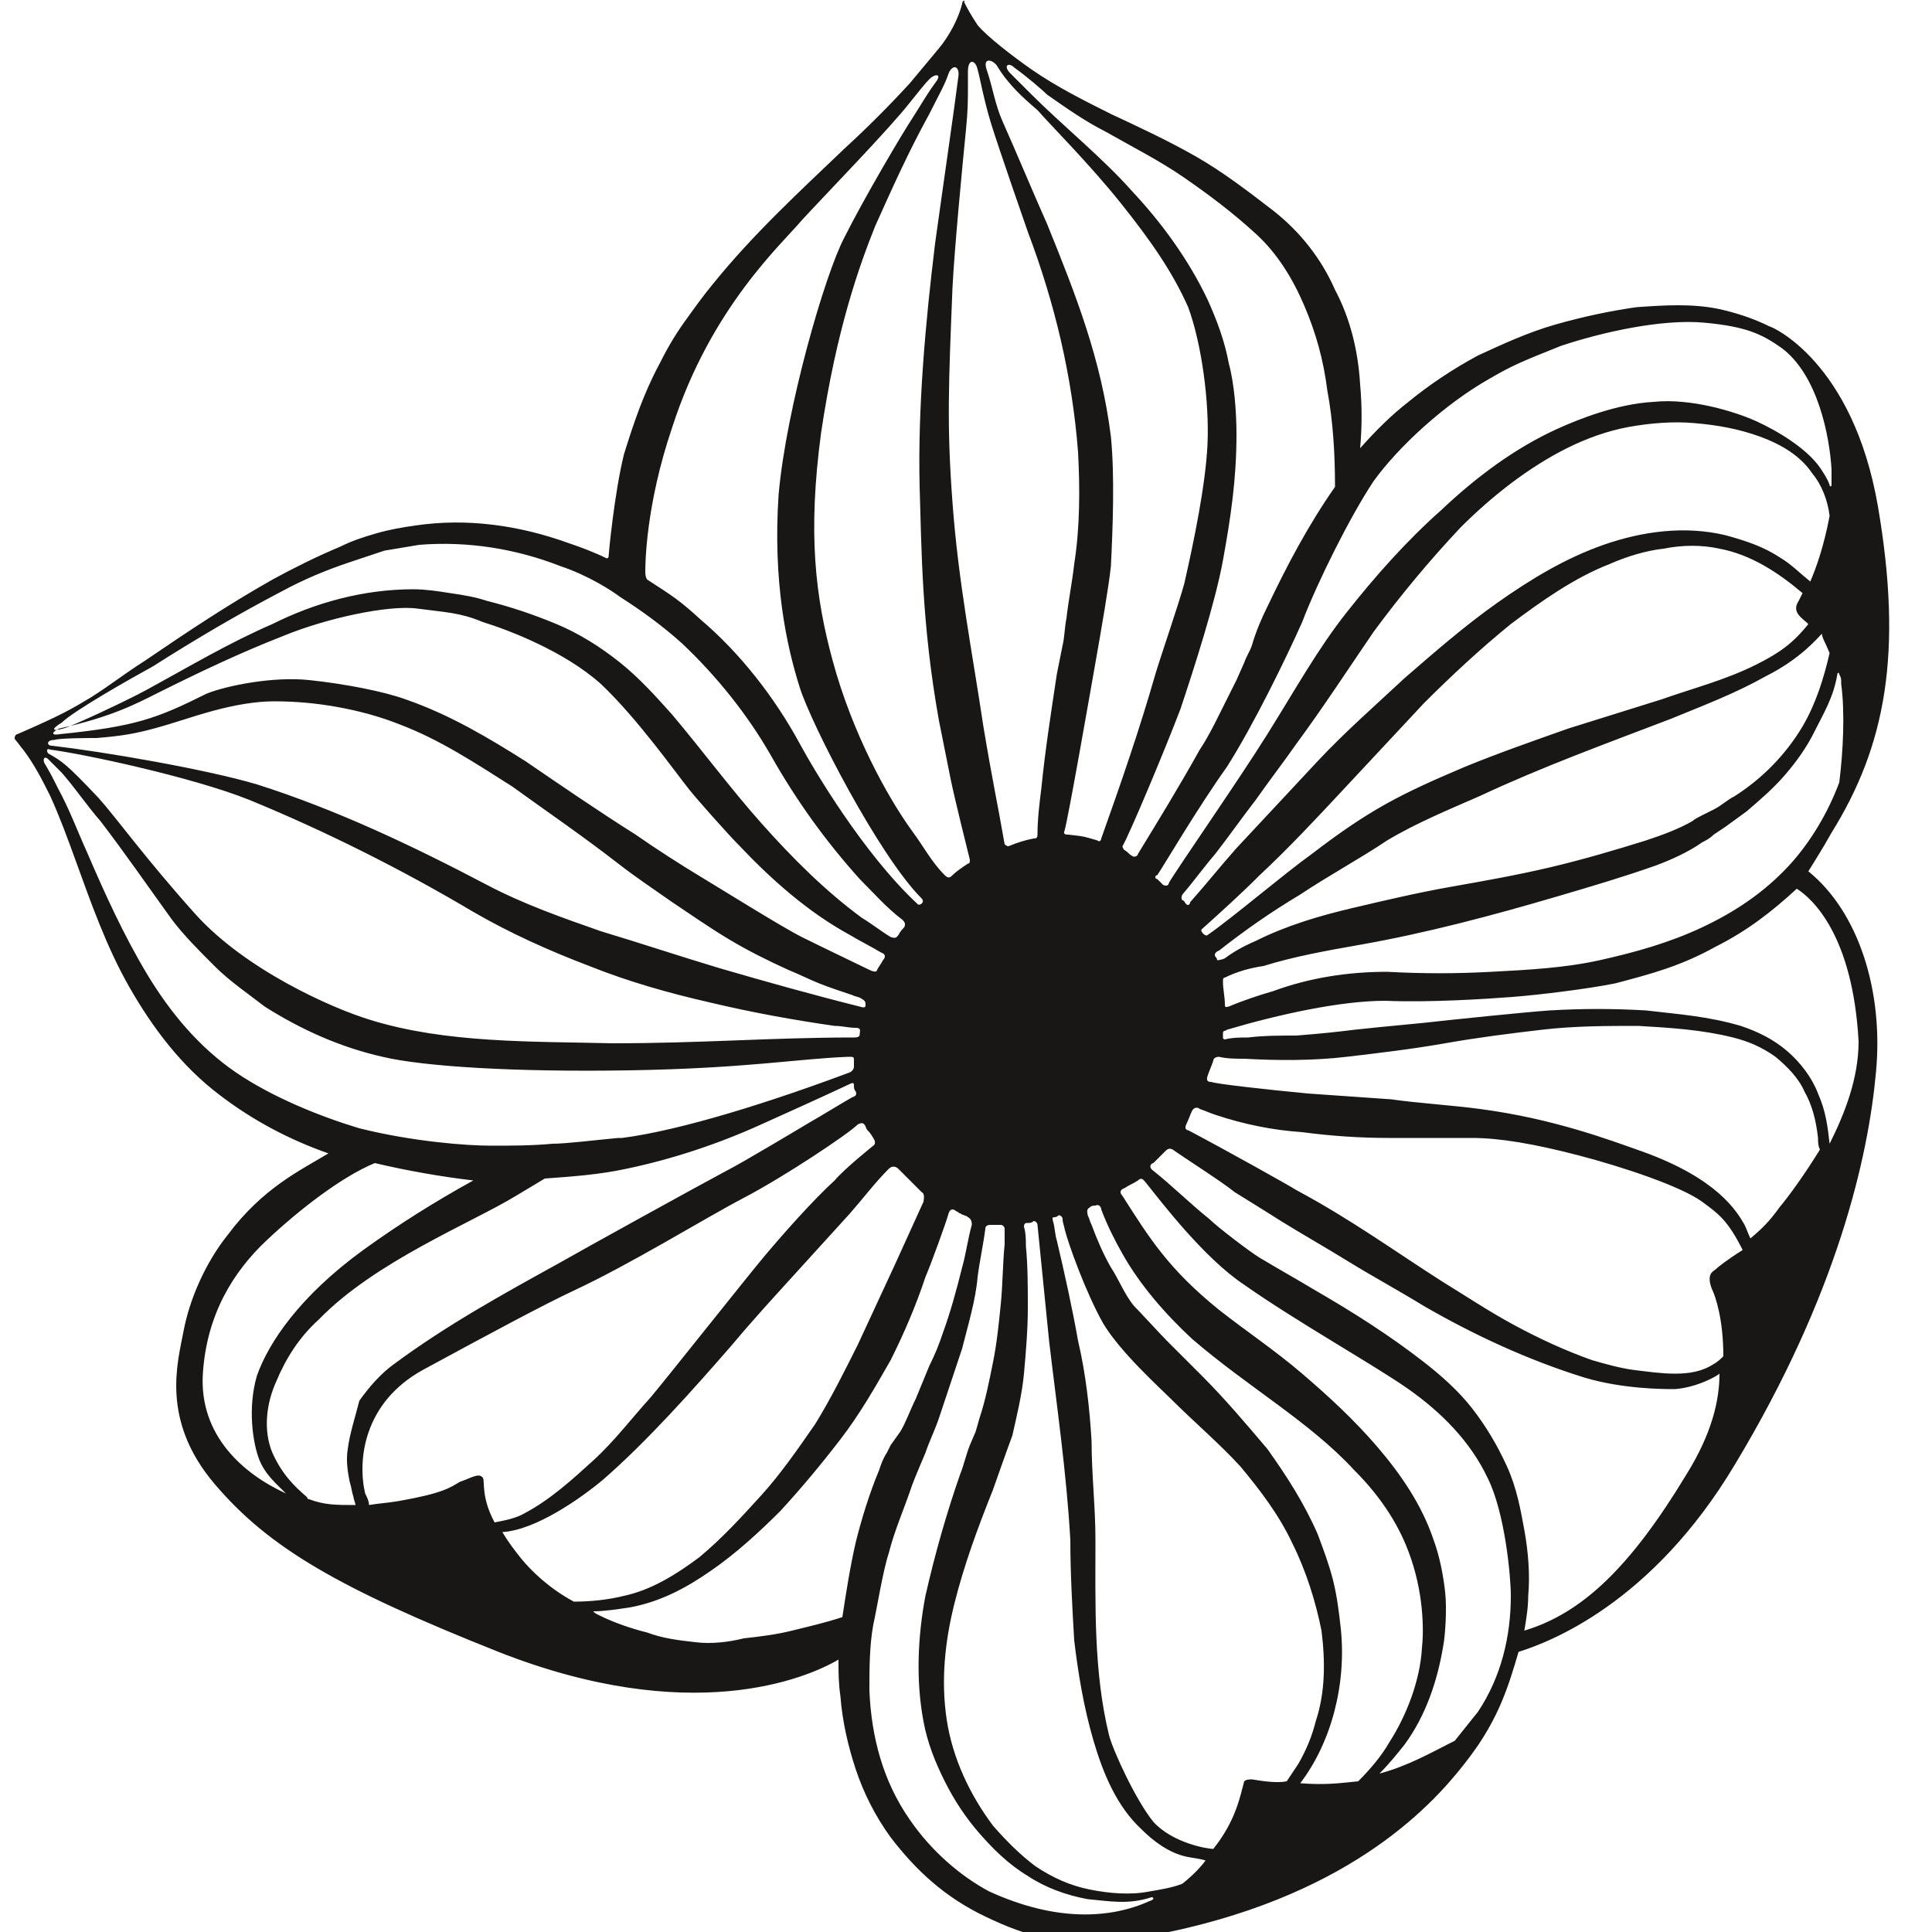 <?xml version="1.0" encoding="utf-8"?>
<!-- Generator: Adobe Illustrator 20.0.0, SVG Export Plug-In . SVG Version: 6.00 Build 0)  -->
<svg version="1.1" xmlns="http://www.w3.org/2000/svg" xmlns:xlink="http://www.w3.org/1999/xlink" x="0px" y="0px"
	 viewBox="0 0 100 100" style="enable-background:new 0 0 100 100;" xml:space="preserve">
<style type="text/css">
	.st0{fill:#181716;}
</style>
<g id="Calque_1">
</g>
<g id="Calque_2">
	<path class="st0" d="M97.1,55.5c0.4-4.2-0.9-8.3-3.5-10.4c0.3-0.5,0.7-1.1,1.2-2c2.8-4.5,3.7-9.3,2.4-16.9
		c-1.3-7.5-5.5-9.3-5.6-9.3l0,0c-0.8-0.4-1.7-0.7-2.6-0.9c-1.4-0.3-2.9-0.2-4.3-0.1c-1.4,0.2-2.8,0.5-4.2,0.9c-1.4,0.4-2.7,1-4,1.6
		c-1.3,0.7-2.5,1.5-3.6,2.4c-0.9,0.7-1.7,1.5-2.5,2.4c0.1-1.1,0.1-2.2,0-3.3c-0.1-1.7-0.5-3.4-1.3-4.9c-0.7-1.6-1.8-3-3.2-4.1
		c-1.3-1-2.6-2-4-2.8c-1.4-0.8-2.9-1.5-4.4-2.2c-1.4-0.7-2.8-1.4-4.1-2.3c-1-0.7-2.3-1.7-2.8-2.3c-0.4-0.6-0.6-1-0.7-1.2
		C50,0,49.8,0,49.8,0.2c-0.2,0.8-0.7,1.7-1.2,2.3c-0.5,0.6-1,1.2-1.5,1.8c-1.1,1.2-2.2,2.3-3.4,3.4c-2.3,2.2-4.7,4.4-6.8,7
		c-0.5,0.6-1,1.3-1.5,2c-0.5,0.7-0.9,1.4-1.3,2.2c-0.8,1.5-1.3,3-1.8,4.6c-0.5,2-0.8,5.2-0.8,5.3c0,0.1-0.1,0.1-0.1,0.1
		c-0.6-0.3-1.4-0.6-2-0.8c-2.5-0.9-5.2-1.3-7.9-0.9c-0.7,0.1-1.3,0.2-2,0.4c-0.7,0.2-1.3,0.4-1.9,0.7c-1.2,0.5-2.4,1.1-3.5,1.7
		c-2.3,1.3-4.4,2.7-6.6,4.2c-1.1,0.7-1.7,1.2-2.8,1.9c-1,0.6-1.5,0.9-3.8,1.9c-0.1,0-0.2,0.2-0.1,0.3c0.1,0.1,0.3,0.4,0.4,0.5
		c0.6,0.8,1,1.6,1.4,2.4c0.5,1.1,0.9,2.2,1.3,3.3c0.8,2.2,1.6,4.5,2.8,6.6c1.2,2.1,2.7,4.1,4.7,5.6c1.7,1.3,3.6,2.3,5.6,3
		c-1.5,0.9-3.4,1.8-5.2,4.2c-1.2,1.5-2,3.4-2.3,5c-0.3,1.6-1.2,4.6,1.6,7.9c2.8,3.3,6.4,5.4,14.7,8.7c9.9,3.9,15.9,1.4,17.6,0.4
		c0,0.7,0,1.2,0.1,1.9c0.1,1.3,0.4,2.6,0.8,3.8c0.4,1.2,1,2.4,1.8,3.5c1.3,1.7,2.8,3.1,4.9,4.1c2.1,1,4.5,2,10.4,0.6
		c9.3-2.2,13.2-6.9,14.7-8.9c1.5-2,2-3.7,2.5-5.4c1.6-0.5,6.9-2.5,11.2-9.7C95.1,67,96.7,59.9,97.1,55.5z M95.2,40.5
		c-0.6,1.6-1.5,3.1-2.6,4.3c-1.3,1.4-2.8,2.4-4.5,3.2c-1.7,0.8-3.5,1.3-5.3,1.7c-1.8,0.4-3.7,0.5-5.6,0.6c-1.9,0.1-3.5,0.1-5.4,0
		c-2,0-4,0.3-5.9,1c-0.7,0.2-1.6,0.5-2.3,0.8c-0.1,0-0.2,0.1-0.2-0.1c0-0.4-0.1-0.8-0.1-1.2c0-0.1,0-0.2,0.1-0.2
		c0.6-0.3,1.3-0.5,2-0.6c1.6-0.5,3.3-0.8,5-1.1c3.4-0.6,6.8-1.5,10.2-2.5c1.7-0.5,3.4-1,5.1-1.6c0.8-0.3,1.7-0.7,2.4-1.2
		c0.2-0.1,0.4-0.2,0.6-0.4l0.6-0.4c0.4-0.3,0.7-0.5,1.1-0.8c0.7-0.6,1.4-1.2,2-1.9c0.6-0.7,1.1-1.4,1.5-2.2c0.5-1,1-1.8,1.2-3
		c0-0.1,0.1-0.1,0.1,0c0.1,0.2,0.1,0.2,0.1,0.5C95.5,36.9,95.4,38.9,95.2,40.5z M88.8,65.7c-0.1,0.1-0.5,0.2-0.2,1
		c0.2,0.4,0.6,1.6,0.6,3.5c-0.1,0.1-0.3,0.3-0.5,0.4c-0.6,0.4-1.3,0.5-2,0.5c-0.7,0-1.4-0.1-2.2-0.2c-0.7-0.1-1.4-0.3-2.1-0.5
		c-1.4-0.5-2.7-1.1-4-1.8c-1.3-0.7-2.5-1.5-3.8-2.3c-2.5-1.6-4.7-3.2-7.5-4.7c-0.3-0.2-3.7-2.1-5.6-3.1c-0.1,0-0.2-0.1-0.1-0.3
		c0.1-0.2,0.2-0.5,0.3-0.7c0.1-0.2,0.3-0.2,0.4-0.1c0.3,0.1,0.5,0.2,0.8,0.3c1.5,0.5,3,0.8,4.5,0.9c1.5,0.2,3,0.3,4.5,0.3
		c1.5,0,2.9,0,4.3,0c1.4,0,3.2,0.3,5.5,0.9c2.3,0.6,5.3,1.6,6.4,2.4c0.8,0.6,1.3,0.9,2.1,2.5C89.4,65.2,88.9,65.6,88.8,65.7z
		 M64.8,92.1c-0.1,0-0.3,0-0.4,0.1c-0.2,0.7-0.4,2-1.6,3.5c-0.3,0-2.1-0.3-3.1-1.4c-0.9-1.1-2.1-3.7-2.3-4.5
		c-0.8-3.3-0.7-6.7-0.7-10.1c0-1.7-0.2-3.4-0.2-5.1c-0.1-1.7-0.3-3.5-0.7-5.2c-0.3-1.7-0.7-3.5-1.1-5.2c-0.1-0.3-0.1-0.7-0.2-1
		c0-0.1-0.1-0.2,0.1-0.2c0,0,0.1,0,0.2-0.1c0.1,0,0.2,0.1,0.2,0.2c0,0.2,0.1,0.4,0.1,0.5c0.2,0.8,1.1,3.3,2,4.9
		c0.9,1.5,2.9,3.3,3.5,3.9c1.2,1.2,2.5,2.3,3.6,3.5c1,1.2,2,2.5,2.7,4c0.7,1.4,1.2,3,1.5,4.5c0.2,1.6,0.2,3.2-0.3,4.7
		c-0.2,0.8-0.5,1.5-0.9,2.2c-0.2,0.3-0.4,0.6-0.6,0.9C66.1,92.3,65.4,92.2,64.8,92.1z M59.5,97.9c-1,0.2-2.1,0.1-3.1-0.1
		c-1-0.2-1.9-0.6-2.8-1.2c-0.8-0.6-1.5-1.3-2.2-2.1c-1.2-1.6-2.1-3.5-2.4-5.5c-0.3-2-0.1-4,0.4-6c0.5-2,1.2-3.9,2-5.9
		c0,0,0.7-2,1-2.8c0.2-0.9,0.5-2.1,0.6-3.2c0.1-1.1,0.2-2.3,0.2-3.4c0-1.1,0-2.2-0.1-3.2c0-0.3,0-0.7-0.1-1c0-0.2,0.1-0.2,0.2-0.2
		c0.1,0,0.2,0,0.3-0.1c0.1,0,0.2,0.1,0.2,0.2c0.2,2,0.4,4,0.6,6c0.4,3.4,0.9,6.8,1.1,10.3c0,1.7,0.1,3.5,0.2,5.2
		c0.2,1.7,0.5,3.5,1,5.2c0.5,1.7,1.2,3.4,2.5,4.6c0.6,0.6,1.4,1.2,2.3,1.4c0.5,0.1,0.7,0.1,1,0.2c-0.3,0.4-0.7,0.8-1.2,1.2
		C60.7,97.7,60.1,97.8,59.5,97.9z M27,80.7c-0.4-0.5-0.7-0.9-1-1.4c1.7-0.1,4-1.7,5.2-2.7c2.3-2,4.7-4.7,6.7-7
		c1-1.2,2.1-2.4,3.1-3.5c1-1.1,2-2.2,3-3.3c0.7-0.8,1.3-1.6,2-2.3c0.2-0.2,0.4-0.1,0.5,0c0.4,0.4,0.8,0.8,1.2,1.2
		c0.2,0.1,0.1,0.4,0.1,0.5c-0.5,1.1-1,2.2-1.5,3.3l-1.9,4.1c-0.7,1.4-1.4,2.8-2.2,4.1c-0.9,1.3-1.8,2.6-2.8,3.7
		c-1,1.1-2,2.2-3.2,3.2c-1.2,0.9-2.5,1.7-3.9,2c-0.8,0.2-1.7,0.3-2.6,0.3C28.4,82.2,27.5,81.3,27,80.7z M18,75
		c-0.1,0.6,0,1.2,0.1,1.7c0.1,0.3,0.1,0.5,0.2,0.8c0,0.1,0.1,0.3,0.1,0.4c-1,0-1.6,0-2.4-0.3c0,0-0.1,0-0.1-0.1
		c-0.7-0.6-1.3-1.2-1.8-2.3c-0.5-1.2-0.3-2.6,0.2-3.7c0.5-1.2,1.2-2.3,2.2-3.2c2.9-3,7.9-5,10.2-6.4c0.5-0.3,1-0.6,1.5-0.9
		c1.4-0.1,2.8-0.2,4.2-0.5c2.4-0.5,4.8-1.3,7-2.3c1.1-0.5,2.9-1.3,4.6-2.1c0.2-0.1,0.2,0,0.2,0.1c0,0.1,0,0.2,0.1,0.3
		c0,0.1,0.1,0.2-0.2,0.3c-0.7,0.4-1.5,0.9-2.2,1.3c0,0-3.5,2.1-4.3,2.5c-1.5,0.8-7.3,4-8.7,4.8c-2.9,1.6-5.8,3.2-8.5,5.2
		c-0.7,0.5-1.3,1.2-1.8,1.9C18.4,73.3,18.1,74.2,18,75z M31.7,54c-4.2-0.1-8.6,0-12.5-1.2c-2-0.6-6.5-2.6-9.1-5.5
		c-2.6-2.9-4.1-5-5-6c-1.7-1.8-1.9-1.9-2.6-2.3c-0.1-0.1-0.1-0.3,0.1-0.2c1.6,0.2,7.3,1.4,10.3,2.6c3.9,1.6,7.9,3.6,11.6,5.8
		c1.9,1.1,3.9,2,6,2.8c2,0.8,4.1,1.4,6.3,1.9c2.1,0.5,4.3,0.9,6.4,1.2c0.4,0,0.7,0.1,1.1,0.1c0.3,0,0.2,0.2,0.2,0.3
		c0,0.1,0,0.2-0.3,0.2C39.9,53.7,36.4,54,31.7,54z M94.7,33.8c-0.3,1.3-0.7,2.6-1.4,3.8c-0.9,1.5-2.1,2.7-3.5,3.6
		c-0.4,0.2-0.7,0.5-1.1,0.7l-0.6,0.3c-0.2,0.1-0.4,0.2-0.5,0.3c-0.7,0.4-1.5,0.7-2.4,1c-1.6,0.5-3.3,1-5,1.4c-1.7,0.4-3.4,0.7-5.1,1
		c-1.7,0.3-3.4,0.7-5.1,1.1c-1.7,0.4-3.4,0.9-5,1.7c-0.7,0.3-1.2,0.6-1.6,0.9c-0.2,0.1-0.4,0.1-0.4,0.1c0-0.1-0.1-0.2-0.1-0.2
		c-0.1-0.2,0.2-0.3,0.2-0.3c1.4-1.1,2.7-2,4.2-2.9c1.5-1,3-1.8,4.5-2.8c1.5-0.9,3.2-1.6,4.8-2.3c3.2-1.5,6.5-2.7,9.9-4
		c1.7-0.7,3.3-1.3,4.9-2.2c1.8-0.9,2.7-2,2.9-2.2C94.3,33,94.5,33.3,94.7,33.8z M90.9,34.4c-1.6,0.8-3.2,1.2-4.9,1.8l-4.8,1.5
		c-1.7,0.6-3.7,1.3-5.4,2c-3.3,1.4-4.9,2.2-7.9,4.5c-1.4,1-4.1,3.3-5.4,4.2c-0.1,0.1-0.4-0.2-0.3-0.3c1-0.9,2-1.8,3-2.8
		c1.5-1.4,2.9-2.9,4.3-4.4c1.4-1.5,2.8-3,4.2-4.5c1.4-1.4,2.9-2.8,4.5-4.1c1.6-1.2,3.3-2.4,5.1-3.1c0.9-0.4,1.9-0.7,2.8-0.8
		c1-0.2,2-0.2,2.9,0c1.6,0.3,3,1.2,4.3,2.3c-0.1,0.2-0.2,0.4-0.2,0.4c-0.4,0.6,0.2,0.9,0.5,1.2C92.8,33.3,92.1,33.8,90.9,34.4z
		 M93.7,30.1c-0.5-0.4-1-0.9-1.5-1.2c-0.9-0.6-1.8-0.9-2.9-1.2c-2.1-0.5-4.3-0.2-6.3,0.5c-2,0.7-3.8,1.8-5.5,3
		c-1.7,1.2-3.3,2.6-4.8,3.9c-1.5,1.4-3.1,2.8-4.5,4.3c-1.4,1.5-2.8,3-4.2,4.5c-0.8,0.9-1.6,1.9-2.4,2.8c0,0.1-0.1,0.2-0.2,0.1
		c-0.1-0.1-0.1-0.2-0.2-0.2c0,0-0.1-0.1,0-0.3c0.6-0.7,1.1-1.4,1.7-2.1c0.7-0.9,1.4-1.9,2.1-2.8c0.7-1,1.4-1.9,2.1-2.9
		c1.4-1.9,2.7-3.9,4-5.8c1.4-1.9,2.9-3.7,4.5-5.4c1.6-1.6,3.5-3.1,5.5-4.1c1-0.5,2.1-0.9,3.2-1.1c1.1-0.2,2.3-0.3,3.4-0.2
		c1.2,0.1,2.3,0.3,3.4,0.7c1.1,0.4,2.1,1,2.7,1.9c0.5,0.6,0.8,1.4,0.9,2.2C94.4,28.3,94,29.4,93.7,30.1z M55.2,32
		c-0.1,0.5-0.1,1-0.2,1.4c-0.1,0.5-0.2,1-0.3,1.5c-0.3,2-0.6,3.9-0.8,5.9c-0.1,0.8-0.2,1.6-0.2,2.4c0,0.2-0.1,0.2-0.2,0.2
		c-0.5,0.1-0.8,0.2-1.3,0.4c-0.1,0-0.2-0.1-0.2-0.1c-0.4-2.3-0.6-3.1-1.1-6.1c-0.6-4-1.3-7.5-1.6-11.6c-0.3-4-0.2-6.1,0-11.1
		c0.1-2,0.5-6.2,0.7-8.2c0.1-1,0.1-1.5,0.1-2.3c0-0.3,0-0.5,0-0.7c0-0.7,0.4-0.6,0.5-0.1c0.1,0.3,0.3,1.5,0.7,2.8
		c0.4,1.3,1.9,5.6,1.9,5.6c1.4,3.7,2.3,7.5,2.6,11.4c0.1,1.9,0.1,3.9-0.2,5.8C55.5,30.1,55.3,31.1,55.2,32z M45,50.2
		c-0.2-0.1-2.5-1.2-3.5-1.7c-1-0.5-4.2-2.5-5.2-3.1c-1-0.6-2.4-1.5-3.4-2.2c-1.9-1.2-3.8-2.5-5.7-3.8c-1.9-1.2-3.9-2.4-6.2-3.2
		c-1.1-0.4-3.1-0.8-5-1c-1.9-0.2-4.3,0.3-5.3,0.7C8.1,37.2,7,37.6,3.1,38c-0.6,0.1-0.3-0.2,0-0.3c2.7-0.6,4-1.3,5-1.8
		c2.2-1.1,4.3-2.1,6.6-3c2.2-0.9,5.4-1.6,6.9-1.4s2.2,0.2,3.4,0.7c1.3,0.4,4.2,1.5,6.1,3.2c1.9,1.8,3.8,4.5,4.6,5.5
		c0.4,0.5,2,2.3,2.5,2.8c1.7,1.8,3.6,3.5,5.8,4.7c0.5,0.3,1.1,0.6,1.6,0.9c0.3,0.1,0.2,0.3,0.1,0.4c-0.1,0.2-0.2,0.3-0.3,0.5
		C45.4,50.2,45.4,50.4,45,50.2z M67.3,92.3c1.6-2.1,2.4-5.1,2.1-8c-0.1-0.9-0.2-1.7-0.4-2.5c-0.2-0.8-0.5-1.6-0.8-2.4
		c-0.7-1.6-1.6-3-2.6-4.4c-1.1-1.3-2.2-2.6-3.4-3.8l-1.8-1.8c-0.3-0.3-1.4-1.5-1.7-1.8c-0.5-0.6-0.8-1.4-1.2-2
		c-0.4-0.7-0.7-1.4-1-2.2c-0.1-0.2-0.1-0.3-0.2-0.5c0-0.1-0.1-0.3,0.1-0.4c0.1-0.1,0.2-0.1,0.3-0.1c0.2-0.1,0.3,0.1,0.3,0.2
		c0.3,0.8,0.7,1.6,1.1,2.3c0.9,1.6,2.2,3.1,3.6,4.4c2.9,2.5,6.1,4.3,8.4,6.8c1.2,1.2,2.2,2.6,2.8,4.2c0.8,2.1,0.8,4.1,0.7,5
		c-0.1,1.7-0.8,3.5-1.7,4.9c-0.4,0.7-1,1.4-1.6,2C69.3,92.3,68.6,92.4,67.3,92.3z M75,52.8c-1.7,0.2-3.1,0.3-4.9,0.5
		c-0.8,0.1-1.7,0.2-3,0.3c-0.8,0-1.7,0-2.5,0.1c-0.4,0-0.8,0-1.2,0.1c0,0-0.1,0-0.1-0.1c0-0.1,0-0.2,0-0.2c0-0.2,0.1-0.1,0.2-0.2
		c2.7-0.8,5.9-1.5,8.2-1.5c2.3,0.1,5.3-0.1,6.6-0.2c1.3-0.1,3.8-0.4,5.3-0.7c1.9-0.5,3.4-0.9,5.2-1.9c1.6-0.8,2.9-1.8,4.2-3
		c0.8,0.5,2.9,2.4,3.2,7.9c0,1.9-0.7,3.7-1.5,5.3c-0.1-0.9-0.2-1.7-0.6-2.6c-0.3-0.8-0.9-1.6-1.6-2.2c-0.7-0.6-1.5-1-2.4-1.3
		c-1.7-0.5-3.2-0.6-4.9-0.8c-1.7-0.1-3.3-0.1-5,0C78.8,52.4,75,52.8,75,52.8z M71.1,24.9c1.3-1.8,3.7-4,6-5.3
		c1.2-0.7,1.7-0.9,3.7-1.7c2.1-0.7,5.2-1.4,7.4-1.2c2.2,0.2,3,0.6,4,1.3c1.9,1.4,2.5,4.6,2.6,6.3c0,0.3,0,0.5,0,0.8
		c0,0.1-0.1,0.1-0.1,0c-0.1-0.3-0.3-0.6-0.5-0.9c-0.7-1-2.2-1.9-3.3-2.4c-1.1-0.5-3.4-1.2-5.3-1c-1.9,0.1-3.9,0.9-5,1.4
		c-2.2,1-4.2,2.5-6,4.2c-1.8,1.6-3.4,3.4-4.9,5.3c-1.5,1.9-2.6,3.9-4.1,6.3c-1.5,2.4-4.7,7-5.1,7.7c0,0.1-0.1,0.2-0.3,0.1
		c-0.1-0.1-0.2-0.2-0.3-0.3c0,0-0.1,0-0.1-0.1c0,0,0-0.1,0.1-0.1c0.4-0.6,2.1-3.5,3.6-5.6c1.4-2.2,3.1-5.7,3.9-7.5
		C68.2,30.1,69.9,26.7,71.1,24.9z M54.2,4.9c1,0.7,2,1.4,3,1.9c1.4,0.8,2.8,1.5,4.1,2.4c1.3,0.9,2.5,1.8,3.7,2.9
		c1.1,1,1.9,2.3,2.5,3.7c0.6,1.4,1,2.8,1.2,4.4c0.3,1.6,0.4,3.3,0.4,5c-1.4,2-2.5,4.1-3.5,6.2c-0.3,0.6-0.6,1.3-0.8,2
		c-0.1,0.3-0.3,0.6-0.4,0.9l-0.4,0.9c-0.3,0.6-0.6,1.2-0.9,1.8c-0.3,0.6-0.6,1.2-1,1.8c-1,1.8-2.1,3.6-3.2,5.4
		c0,0.1-0.2,0.2-0.3,0.1c-0.2-0.1-0.2-0.2-0.4-0.3c0,0-0.1-0.1-0.1-0.2c0.4-0.7,2.2-5,3-7.1c0.7-2.1,1.8-5.5,2.2-7.7
		c0.4-2.2,0.7-4.2,0.7-6.5c0-1.1-0.1-2.6-0.4-3.7c-0.2-1.1-0.6-2.2-1.1-3.3c-1-2.1-2.4-4-3.9-5.6c-1.5-1.7-3.6-3.4-5.2-5
		c-0.4-0.4-0.7-0.7-1.1-1.1c-0.4-0.4-0.1-0.6,0.2-0.3C53.2,4,54,4.7,54.2,4.9z M53.7,5.7c0.7,0.8,2.7,2.8,4.3,4.8
		c1.6,2,2.7,3.6,3.5,5.4c0.7,1.9,1.1,4.9,1,7.1c-0.1,2.1-0.7,5-1.2,7.2c-0.3,1.1-1.2,3.7-1.5,4.7C59,37.7,58,40.6,57,43.4
		c0,0.1-0.1,0.2-0.2,0.1c-0.7-0.2-0.6-0.2-1.5-0.3c-0.1,0-0.3,0-0.2-0.2c0.2-0.7,1.3-7,1.6-8.7c0.3-1.7,0.7-4,0.8-5
		c0.1-2,0.2-4.7,0-6.7c-0.5-4-1.8-7.3-3.3-11c-0.8-1.8-1.5-3.5-2.3-5.3c-0.4-0.9-0.5-1.7-0.8-2.6c-0.3-0.8,0.3-0.6,0.5-0.3
		C52.2,4.4,53,5.1,53.7,5.7z M49.6,4c-0.2,1.6-0.8,5.7-1.2,8.6c-0.5,4.1-0.9,8.5-0.8,12.6c0.1,3.2,0.1,7.1,1,12.1c0.2,1,0.4,2,0.6,3
		c0.2,1,0.9,3.8,1,4.2c0,0.1,0,0.2-0.1,0.2c-0.3,0.2-0.6,0.4-0.8,0.6c-0.1,0.1-0.2,0.2-0.4,0c-0.7-0.7-1.1-1.5-1.7-2.3
		c-1.3-1.8-3.1-5.1-4.1-8.8c-0.9-3.3-1.3-6.6-0.6-11.8c0.8-5.4,2-8.7,2.8-10.7c0.9-2,1.7-3.8,2.8-5.8c0.5-1,0.8-1.5,1-2.1
		C49.3,3.3,49.7,3.4,49.6,4z M34.8,22.1c2-6.2,5.7-9.5,6.7-10.7c1.1-1.2,4.6-4.8,5.6-6.1c0.4-0.5,0.8-1,1-1.2
		c0.3-0.3,0.7-0.3,0.3,0.2c-0.3,0.4-0.6,0.9-1.1,1.7c-0.6,0.9-2.6,4.3-3.6,6.3c-1,1.9-3,8.8-3.4,13.3c-0.3,4.5,0.4,7.8,1.1,10
		c0.6,1.9,4.1,8.7,6.3,10.9c0.2,0.2-0.1,0.4-0.2,0.3c-2.8-2.6-5.4-7-6.1-8.3c-1.3-2.4-3.1-4.7-5.1-6.4c-1.1-1-1.4-1.2-2.8-2.1
		c0,0-0.1-0.1-0.1-0.4C33.4,29.3,33.4,26.2,34.8,22.1z M7.9,34.5c2.2-1.4,4.4-2.7,6.7-3.9c1.1-0.6,2.3-1.1,3.5-1.5
		c0.6-0.2,1.2-0.4,1.8-0.6c0.6-0.1,1.2-0.2,1.8-0.3c2.5-0.2,5,0.2,7.3,1.1c1.5,0.5,2.7,1.3,3.1,1.6c1.1,0.7,2.2,1.5,3.2,2.4
		c1.8,1.7,3.4,3.7,4.6,5.8c1.3,2.3,2.8,4.4,4.6,6.4c0.7,0.7,1.4,1.5,2.2,2.1c0.1,0.1,0.2,0.2,0.1,0.4c-0.1,0.1-0.2,0.2-0.3,0.4
		c-0.1,0.1-0.1,0.2-0.4,0.1c-0.5-0.3-1-0.7-1.5-1c-1.9-1.4-3.6-3.1-5.2-4.9c-1.6-1.8-3-3.7-4.6-5.6c-0.8-0.9-1.7-1.9-2.7-2.7
		c-1-0.8-2.1-1.5-3.3-2c-1.2-0.5-2.4-0.9-3.6-1.2c-0.6-0.2-1.2-0.3-1.9-0.4c-0.6-0.1-1.3-0.2-1.9-0.2c-2.6,0-5.1,0.7-7.3,1.8
		c-2.3,1-4.3,2.2-6.5,3.4c-1.1,0.6-3.9,1.9-4.3,2c-0.7,0.2-0.6,0-0.1-0.3C3.8,36.8,6.8,35.1,7.9,34.5z M5,38.2
		C6.2,38.1,6.9,38,8,37.7c1.1-0.3,1.9-0.6,3-0.9c1.1-0.3,2.2-0.5,3.2-0.5c1.1,0,2.2,0.1,3.3,0.3c1.1,0.2,2.2,0.5,3.2,0.9
		c2.1,0.8,3.9,2,5.8,3.2c1.8,1.3,3.7,2.6,5.5,4c0.9,0.7,1.8,1.3,2.8,2c0.9,0.6,1.9,1.3,2.9,1.9c1,0.6,2,1.1,3.1,1.6
		c0.5,0.2,1.1,0.5,1.6,0.7c0.5,0.2,1.1,0.4,1.7,0.6c0.2,0.1,0.4,0.1,0.5,0.2c0.2,0.1,0.2,0.2,0.2,0.3c0,0.1,0,0.2-0.3,0.1
		c-2.4-0.6-4.9-1.3-7.3-2c-2-0.6-4.1-1.3-6.1-1.9c-2-0.7-4-1.4-5.9-2.4c-3.8-2-7.8-3.9-11.9-5.2c-2.7-0.8-8-1.7-10.6-2
		c-0.3,0-0.3-0.3,0.1-0.3C3.1,38.2,4.6,38.2,5,38.2z M12.2,55.5c-1.9-1.3-3.4-3.1-4.6-5.1c-1.2-2-2.2-4.2-3.1-6.3
		c-0.5-1.1-0.9-2.2-1.5-3.3c-0.3-0.6-0.4-0.8-0.7-1.3c-0.1-0.2,0-0.4,0.2-0.2c0.3,0.3,0.4,0.4,0.7,0.7c0.7,0.8,1.3,1.7,2,2.5
		c1.3,1.7,2.4,3.3,3.7,5.1c0.6,0.8,1.4,1.6,2.2,2.4c0.8,0.8,1.7,1.4,2.6,2.1c1.9,1.2,3.9,2.1,6.1,2.6c2.1,0.5,6.8,0.8,12.8,0.7
		c6-0.1,8.7-0.6,11.3-0.7c0.3,0,0.3,0,0.3,0.2c0,0.1,0,0.2,0,0.3c0,0.2-0.2,0.3-0.2,0.3c-4,1.5-8.7,3-11.8,3.4c-0.1,0-0.1,0-0.2,0
		c-1.1,0.1-2.7,0.3-3.4,0.3c-1.1,0.1-2.1,0.1-3.2,0.1c-1.2,0-4-0.2-6.8-0.9C16.6,57.8,14.1,56.8,12.2,55.5z M13.8,64.2
		c1.7-1.6,3.9-3.3,5.6-4c1.7,0.4,3.4,0.7,5.1,0.9c-2,1.1-3.9,2.3-5.7,3.6c-3.3,2.4-4.9,4.8-5.5,6.5c-0.5,1.7-0.2,3.5,0.1,4.3
		c0.3,0.8,0.9,1.3,1.4,1.8c0,0,0,0.1,0,0c-2.2-1-4.5-3-4.3-6.2C10.7,68,12.1,65.8,13.8,64.2z M19.1,77.9c0-0.2-0.1-0.4-0.2-0.6
		c-0.4-1.7-0.1-4.7,3-6.4c3.5-1.9,6.3-3.4,7.8-4.1c3-1.4,6.7-3.7,8.8-4.8c2.1-1.1,5.4-3.3,5.9-3.8c0.2-0.1,0.3-0.1,0.4,0.1
		c0.1,0.3,0.1,0.1,0.4,0.6c0.2,0.3,0,0.4,0,0.4s-1.5,1.2-2,1.8c-1.1,1-2.7,2.8-3.7,4c-1,1.2-4.8,6-5.8,7.2c-1,1.1-1.9,2.3-3,3.3
		c-1.1,1-2.2,2-3.5,2.7c-0.5,0.3-1.1,0.4-1.6,0.5c-0.7-1.3-0.5-2.1-0.6-2.3c-0.2-0.3-0.6,0-1.2,0.2c-0.5,0.3-0.9,0.6-3.2,1
		C20,77.8,19.7,77.8,19.1,77.9z M46.1,74.8l-0.2,0.4c-0.2,0.3-0.3,0.6-0.4,0.9c-0.5,1.2-0.9,2.5-1.2,3.7c-0.3,1.3-0.5,2.6-0.7,3.9
		c-0.9,0.3-1.8,0.5-2.6,0.7c-0.8,0.2-1.6,0.3-2.5,0.4C37.7,85,36.8,85.1,36,85c-0.9-0.1-1.7-0.2-2.5-0.5c-0.8-0.2-1.7-0.5-2.5-0.9
		c-0.2-0.1-0.2-0.1-0.3-0.2c0.6,0,1.2-0.1,1.9-0.2c1.6-0.3,2.9-1,4.2-1.9c1.3-0.9,2.5-2,3.6-3.1c1.1-1.2,2.1-2.4,3.1-3.7
		c1-1.3,1.8-2.7,2.6-4.1c0.7-1.4,1.3-2.8,1.8-4.3c0.3-0.7,1.1-2.9,1.2-3.3c0.1-0.3,0.3-0.2,0.4-0.1c0.1,0,0.1,0.1,0.2,0.1
		c0.1,0.1,0.3,0.1,0.4,0.2c0.2,0.1,0.2,0.3,0.2,0.4c-0.2,0.7-0.3,1.5-0.5,2.2c-0.3,1.2-0.6,2.3-1,3.4c-0.2,0.6-0.4,1.1-0.7,1.7
		l-0.7,1.7c-0.3,0.6-0.5,1.2-0.8,1.7L46.1,74.8z M47.1,94.2c-1.4-2-2-4.3-2.1-6.7c0-1.1,0-2.3,0.2-3.4c0.2-0.9,0.5-2.8,0.8-3.7
		c0.3-1.2,0.8-2.3,1.2-3.5c0.1-0.3,0.7-1.7,0.7-1.7c0.2-0.6,0.5-1.2,0.7-1.8l0.9-2.7c0.1-0.3,0.2-0.6,0.3-0.9
		c0.3-1.2,0.7-2.5,0.8-3.7c0.1-0.8,0.3-1.7,0.4-2.5c0-0.2,0.2-0.2,0.3-0.2c0.2,0,0.3,0,0.5,0c0.1,0,0.2,0.1,0.2,0.2
		c0,0.3,0,0.5,0,0.8c-0.1,1-0.1,2.1-0.2,3.1c-0.1,1-0.2,2-0.4,3c-0.2,1-0.4,2-0.7,2.9l-0.2,0.7l-0.3,0.7c-0.2,0.5-0.3,1-0.5,1.5
		c-0.7,2-1.3,4.1-1.8,6.3c-0.4,2.1-0.5,4.4-0.1,6.5c0.2,1.1,0.6,2.1,1.1,3.1c0.5,1,1.1,1.9,1.8,2.7c0.7,0.8,1.5,1.6,2.5,2.2
		c0.9,0.6,2,1,3.1,1.2c1.1,0.1,2.1,0.3,3.3-0.1c0.1,0,0.2,0.1-0.1,0.2c-2,0.9-4.8,1.1-8.3-0.5C49.7,97.1,48.2,95.8,47.1,94.2z
		 M71.4,91.8c0.5-0.5,0.9-1,1.3-1.5c1.1-1.5,1.7-3.3,2-5.1c0.1-0.5,0.2-1.9,0.1-2.8c-0.1-0.9-0.3-1.9-0.6-2.7
		c-0.6-1.8-1.7-3.4-2.9-4.8c-1.2-1.4-2.5-2.6-3.9-3.8c-1.4-1.2-2.9-2.2-4.3-3.3c-2.6-2.1-3.6-3.7-5-5.9c-0.1-0.1-0.2-0.3,0.1-0.4
		c0.3-0.2,0.4-0.2,0.7-0.4c0.2-0.2,0.3,0,0.4,0.1c0.8,1,3,3.9,5.1,5.3c2.7,1.9,6.8,4.2,8.5,5.4c1.7,1.2,3.2,2.7,4.1,4.6
		c0.9,1.8,1.2,5.1,1.2,6.1c0,2.1-0.5,4.2-1.7,6c-0.4,0.5-0.8,1-1.2,1.5C74.1,90.7,72.9,91.4,71.4,91.8z M87.3,76.3
		c-2.9,4.8-5.4,7.2-8.4,8.1c0.1-0.6,0.2-1.2,0.2-1.8c0.1-1.1,0-2.3-0.2-3.4c-0.2-1.1-0.4-2.2-0.9-3.3c-0.5-1.1-1.1-2.1-1.8-3
		c-0.7-0.9-1.6-1.7-2.5-2.4c-1.8-1.4-3.7-2.6-5.6-3.7c-1-0.6-1.9-1.1-2.9-1.7c-0.5-0.3-2.2-1.6-2.6-2c-1-0.8-1.9-1.7-2.9-2.5
		c-0.3-0.2-0.1-0.4,0-0.4c0.2-0.2,0.4-0.4,0.6-0.6c0.1-0.1,0.2-0.2,0.4-0.1c0.4,0.3,2.6,1.7,3.2,2.2c0,0,2.1,1.3,2.4,1.5
		c1.3,0.8,2.2,1.3,3.5,2.1c1.3,0.8,2.6,1.5,3.9,2.3c2.6,1.5,5.4,2.8,8.3,3.7c2,0.6,4.1,0.6,4.7,0.6c1.2-0.1,2.2-0.7,2.3-0.8
		C89,72.5,88.6,74.2,87.3,76.3z M90.6,64.1c-0.1-0.2-0.2-0.5-0.3-0.7c-0.4-0.7-1.4-2.4-5.3-3.8c-1.7-0.6-4.6-1.7-8.4-2.2
		c-1.5-0.2-3.2-0.3-4.6-0.5c-1.4-0.1-2.9-0.2-4.3-0.3c-2.1-0.2-4.8-0.5-5-0.6c-0.1,0-0.3,0-0.2-0.3c0.1-0.3,0.2-0.5,0.3-0.8
		c0-0.1,0.1-0.2,0.3-0.2c0.4,0.1,0.9,0.1,1.3,0.1c1.8,0.1,3.6,0.1,5.3-0.1c1.7-0.2,3.4-0.4,5.1-0.7c1.7-0.3,3.3-0.5,5-0.7
		c1.7-0.2,3.4-0.2,5-0.2c1.7,0.1,3.3,0.2,4.9,0.6c0.8,0.2,1.5,0.5,2.2,1c0.6,0.5,1.2,1.1,1.5,1.8c0.4,0.7,0.6,1.5,0.7,2.4
		c0,0.2,0,0.4,0.1,0.6c-0.8,1.3-1.6,2.4-2.1,3C91.6,63.2,91.2,63.6,90.6,64.1z"/>
</g>
</svg>
